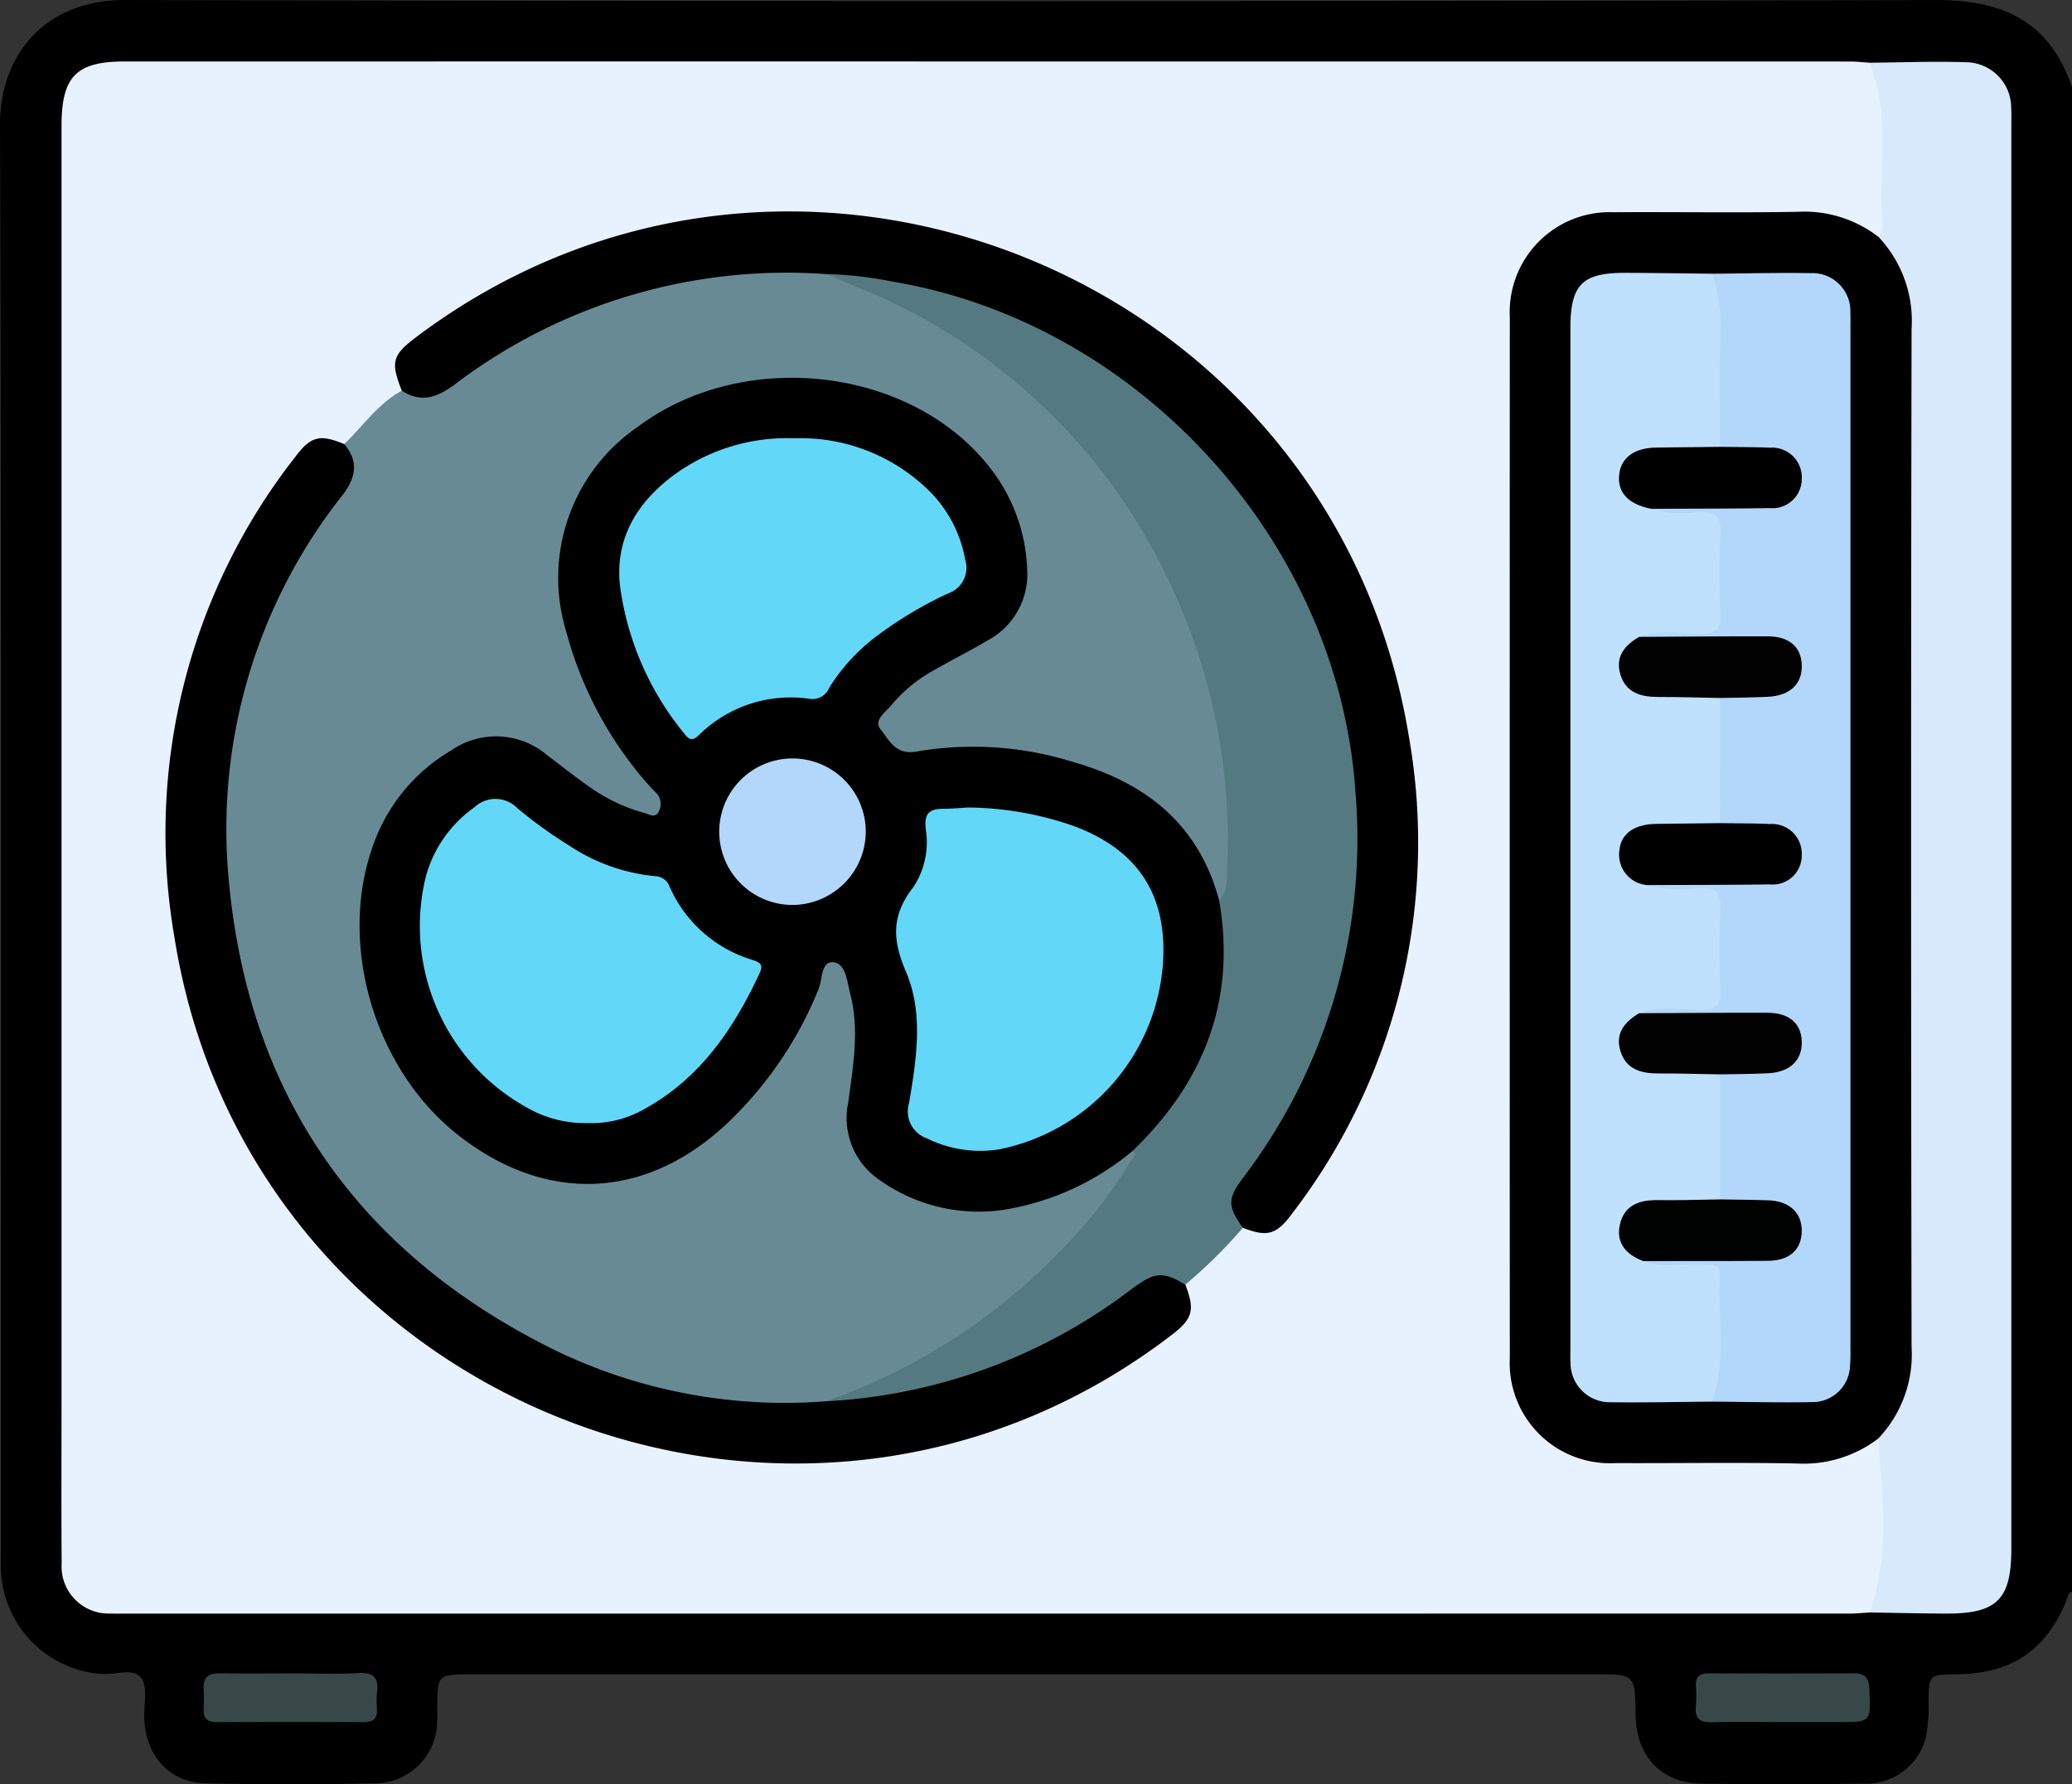 <svg xmlns="http://www.w3.org/2000/svg" viewBox="0 0 150 129.2"><rect x="0" y="0" width="150" height="129.2" fill="#333333" stroke="none"/><title>điều hòa không khí0</title><g id="Layer_2" data-name="Layer 2"><g id="Layer_1-2" data-name="Layer 1"><g id="điều_hòa_không_khí" data-name="điều hòa không khí"><path d="M150,115.282c-.317.053-.293.341-.378.552-1.509,3.692-3.99,5.368-7.999,5.402-1.996.017-1.977.017-2.007,2.033a11.661,11.661,0,0,1-.212,2.615,4.474,4.474,0,0,1-4.501,3.273c-3.904.047-7.809.054-11.713-.001-2.923-.041-4.74-1.986-4.78-4.957-.041-2.962-.041-2.962-2.945-2.962H34.201c-2.541,0-2.541,0-2.546,2.482-.001.293.01.586-.005.878a4.529,4.529,0,0,1-4.444,4.535q-6.146.134-12.298.001c-2.624-.057-4.338-1.954-4.464-4.652-.048-1.018.283-2.304-.217-2.982-.549-.745-1.912-.205-2.917-.287A7.848,7.848,0,0,1,.07,113.721c-.017-.439-.007-.878-.007-1.318C.063,77.943.118,43.482 0,9.021-.016,4.205,3.049-.014,9.09,0q65.523.156,131.047.002C145.017-.008,148.417,1.563,150,6.334Z"/><path d="M135.358,116.761c-.485.028-.97.079-1.455.079q-62.435.006-124.871.003c-.342,0-.684.009-1.025-.007a3.406,3.406,0,0,1-3.543-3.628c-.031-3.953-.009-7.906-.009-11.859q-0-46.117 0-92.234c0-3.578,1.06-4.664,4.58-4.664q62.435-.003,124.871.003c.484,0,.969.058,1.453.088a4.281,4.281,0,0,1,1.283,3.287c.112,2.66.062,5.324.021,7.986-.009.564.006,1.194-.67,1.481-.097.003-.219.04-.288-.006-2.573-1.732-5.489-1.43-8.357-1.425-3.512.005-7.025-.02-10.537.007a6.782,6.782,0,0,0-7.053,6.85c-.014.341-.011.683-.012,1.024q-.001,36.957-.009,73.915a8.027,8.027,0,0,0,1.279,4.862,6.368,6.368,0,0,0,5.304,2.911c4.975.063,9.952.032,14.928.014a6.833,6.833,0,0,0,3.213-.884,2.87,2.87,0,0,1,1.488-.55c.765.294.707.991.717,1.597.041,2.571.078,5.145-.014,7.715A4.368,4.368,0,0,1,135.358,116.761Z" fill="#e7f2fe"/><path d="M135.992,17.157c.45-.56.252-1.223.229-1.828-.111-2.952.336-5.923-.268-8.856-.135-.657-.392-1.288-.593-1.931,2.337-.019,4.676-.118,7.009-.033a3.297,3.297,0,0,1,3.229,3.315c.027.437.01.878.01,1.317q0,51.51 0,103.02c0,3.647-1.035,4.688-4.699,4.679-1.85-.005-3.7-.051-5.55-.079,1.454-4.138.919-8.374.618-12.598-.185-.613.214-1.031.532-1.442a6.646,6.646,0,0,0,1.314-4.248q-.004-4.755 0-9.51.001-32.482.016-64.964c.003-2.145-.104-4.197-1.639-5.893A.863.863,0,0,1,135.992,17.157Z" fill="#d7e9fa"/><path d="M21.126,121.173c1.606-.001,3.216.069,4.816-.024,1.141-.067,1.491.374,1.352,1.428a6.138,6.138,0,0,0-.006,1.167c.041.678-.247.959-.937.956q-5.328-.024-10.656.001c-.686.003-.983-.27-.952-.95.022-.486.024-.974-.002-1.459-.043-.812.327-1.137,1.13-1.125C17.623,121.191,19.375,121.174,21.126,121.173Z" fill="#384848"/><path d="M129.064,124.695c-1.703-0-3.407-.034-5.109.014-.868.024-1.277-.248-1.186-1.16a8.991,8.991,0,0,0,.004-1.459c-.045-.707.289-.927.957-.924q5.255.026,10.51 0c.839-.004,1.058.402,1.091,1.172.103,2.357.129,2.356-2.181,2.356Q131.108,124.695,129.064,124.695Z" fill="#384848"/><path d="M24.918,32.156c1.371-1.311,2.452-2.934,4.173-3.868,2.183.587,3.624-.848,5.202-1.91A39.772,39.772,0,0,1,58.555,19.412a6.206,6.206,0,0,1,1.16.113,40.288,40.288,0,0,1,14.961,8.656,43.513,43.513,0,0,1,14.081,26.15,52.25,52.25,0,0,1,.391,9.341c-.015.656-.034,1.413-.939,1.59a1.849,1.849,0,0,1-.695-1.087c-1.63-4.915-5.409-7.335-10.099-8.657a23.107,23.107,0,0,0-10.99-.728c-1.515.308-2.136-.692-2.793-1.63-.647-.924.044-1.663.581-2.351a10.895,10.895,0,0,1,2.789-2.345,31.104,31.104,0,0,1,2.803-1.582c3.939-2.005,4.958-4.403,3.68-8.655a13.71,13.71,0,0,0-6.288-7.777c-6.61-4.138-16.936-3.682-22.821,2.555a12.295,12.295,0,0,0-3.339,11.057,26.612,26.612,0,0,0,6.034,12.36c.124.151.258.293.385.441.539.626.976,1.343.405,2.101-.509.677-1.265.332-1.891.09A20.977,20.977,0,0,1,40.312,55.739c-3.524-2.85-6.132-2.693-9.433.414A14.126,14.126,0,0,0,26.495,67.361a18.449,18.449,0,0,0,7.667,15.075c5.678,4.272,12.744,3.763,17.92-1.124a26.689,26.689,0,0,0,7.035-10.469c.033-.092.063-.185.102-.274.231-.525.348-1.207,1.115-1.161.698.041.902.657,1.152,1.189.974,2.081.82,4.287.669,6.477-.057.822-.185,1.647-.295,2.469-.413,3.086.413,4.802,3.136,6.26,4.397,2.355,8.736,1.829,13.04-.317,1.35-.673,2.397-1.852,3.882-2.289,1.036.408.266.972.044,1.357a29.642,29.642,0,0,1-3.488,4.675,42.102,42.102,0,0,1-18.832,12.57,38.816,38.816,0,0,1-18.419-3.127A41.311,41.311,0,0,1,16.412,66.231a40.101,40.101,0,0,1,7.38-29.634A4.97,4.97,0,0,0,24.918,32.156Z" fill="#688a95"/><path d="M135.992,17.157a8.853,8.853,0,0,1,2.395,6.646q-.072,36.861-.001,73.723a8.842,8.842,0,0,1-2.41,6.637,8.889,8.889,0,0,1-5.856,1.81c-4.39-.085-8.782-.011-13.173-.029a7.259,7.259,0,0,1-7.646-7.605q-.015-37.695 0-75.391a7.239,7.239,0,0,1,7.519-7.58c4.44-.029,8.881.048,13.32-.031A8.78,8.78,0,0,1,135.992,17.157Z"/><path d="M88.257,65.193a2.229,2.229,0,0,0,.546-1.606,43.327,43.327,0,0,0-4.173-21.497A42.22,42.22,0,0,0,62.327,20.903c-.845-.349-1.687-.704-2.531-1.056.407-.499.957-.395,1.486-.34A41.275,41.275,0,0,1,98.095,54.161a39.831,39.831,0,0,1-7.032,30.252c-.999,1.411-1.807,2.731-1.086,4.494a36.955,36.955,0,0,1-4.167,4.116c-1.937-.49-3.39.403-4.905,1.489a39.749,39.749,0,0,1-19.773,7.277c-.482.046-.98.15-1.337-.323A43.864,43.864,0,0,0,77.686,89.606a31.96,31.96,0,0,0,4.186-5.572c.122-.213.52-.394.129-.706-.059-.619.382-.971.746-1.347a18.552,18.552,0,0,0,5.301-15.43C88.002,66.084,87.796,65.585,88.257,65.193Z" fill="#557980"/><path d="M59.795,101.466a39.81,39.81,0,0,0,22.089-8.094c1.713-1.28,2.276-1.335,3.926-.35.71,1.833.539,2.468-.977,3.632-27.044,20.769-66.857,4.93-72.203-28.777a44.181,44.181,0,0,1,8.773-34.829c1.111-1.47,1.766-1.615,3.515-.893,1.073,1.261.842,2.435-.11,3.681a38.941,38.941,0,0,0-8.253,27.808c1.396,15.617,9.346,27,23.372,34.002A38.203,38.203,0,0,0,59.795,101.466Z"/><path d="M89.978,88.907c-1.119-1.557-1.126-2.101.027-3.64a40.548,40.548,0,0,0,8.116-27.99c-1.251-18.09-15.679-33.925-33.549-36.893a26.959,26.959,0,0,0-4.776-.537,39.75,39.75,0,0,0-26.869,7.986c-1.264.938-2.429,1.373-3.837.456-.833-2.099-.696-2.58,1.121-3.941C57.333,4.028,96.514,19.815,101.993,53.331A44.136,44.136,0,0,1,93.485,87.948C92.4,89.412,91.707,89.581,89.978,88.907Z"/><path d="M88.257,65.193c1.25,7.196-1.086,13.154-6.256,18.135a19.27,19.27,0,0,1-9.31,4.27,12.398,12.398,0,0,1-9.254-2.326,5.412,5.412,0,0,1-2.023-5.471c.341-2.61.819-5.223.137-7.84-.225-.863-.307-2.184-1.214-2.284-.903-.099-.792,1.254-1.083,1.96a27.653,27.653,0,0,1-6.517,9.614c-5.885,5.62-13.178,5.97-19.578.932C27.09,77.406,24.43,68.335,27.018,61.194a12.921,12.921,0,0,1,5.648-6.857,5.704,5.704,0,0,1,6.937.34c.974.733,1.926,1.497,2.925,2.195a12.479,12.479,0,0,0,4.052,1.975c.391.099.876.469,1.134-.135a1.153,1.153,0,0,0-.255-1.343,20.307,20.307,0,0,1-1.534-1.765,27.358,27.358,0,0,1-4.933-9.871,13.267,13.267,0,0,1,5.205-14.845c7.712-5.743,19.839-4.302,25.499,3.015A12.645,12.645,0,0,1,74.36,41.197a5.441,5.441,0,0,1-2.909,5.203c-1.255.747-2.569,1.397-3.835,2.128a10.619,10.619,0,0,0-3.045,2.487c-.419.524-1.372,1.117-.815,1.809.614.763,1.079,1.884,2.617,1.591a24.283,24.283,0,0,1,11.276.749C82.938,56.665,86.778,59.674,88.257,65.193Z"/><path d="M123.935,101.492c-2.437.019-4.875.077-7.312.045a2.847,2.847,0,0,1-2.927-2.835c-.027-.388-.009-.78-.009-1.17q-0-36.882,0-73.763c0-3.15.85-4.02,3.961-4.012,2.096.005,4.191.041,6.287.063a2.308,2.308,0,0,1,.918,1.756,70.266,70.266,0,0,1-.075,10.593c-.378.682-1.057.598-1.675.621-1.021.038-2.044-.006-3.066.023-1.103.032-2.11.322-2.281,1.582-.176,1.29.763,1.771,1.822,2.064.094.026.187.054.284.078a14.527,14.527,0,0,0,3.332.135c1.116.016,1.744.459,1.764,1.622.037,2.132.047,4.263-.005,6.395-.026,1.064-.566,1.552-1.641,1.594a18.53,18.53,0,0,0-4.187.188c-.872.443-1.63,1.007-1.391,2.127.233,1.098,1.184,1.342,2.12,1.484a30.903,30.903,0,0,0,3.21.087c.617.029,1.296-.072,1.699.595a37.472,37.472,0,0,1,.025,8.623c-.319.636-.933.614-1.506.638-1.015.042-2.032.006-3.048.021-1.128.016-2.23.203-2.466,1.521-.242,1.354.779,1.839,1.845,2.197a15.814,15.814,0,0,0,3.64.148,1.512,1.512,0,0,1,1.71,1.695c.031,2.046.061,4.092-.009,6.137-.049,1.433-.402,1.697-1.909,1.779a17.117,17.117,0,0,0-3.917.186c-.893.443-1.592,1.082-1.368,2.156.24,1.148,1.233,1.416,2.245,1.501,1.018.086,2.043.002,3.064.044.616.025,1.295-.072,1.696.597a37.686,37.686,0,0,1,.024,8.617c-.32.64-.937.616-1.512.639-1.068.043-2.137-0-3.206.025-1.034.025-2.006.259-2.283,1.405-.298,1.233.495,1.877,1.527,2.299a15.295,15.295,0,0,0,3.791.153c1.188.015,1.844.464,1.853,1.712.015,2.098.063,4.197-.026,6.294A2.897,2.897,0,0,1,123.935,101.492Z" fill="#c0e1fe"/><path d="M123.935,101.492c1.077-2.987.409-6.086.579-9.131.045-.796-.527-.76-1.087-.803-1.489-.114-3.006.304-4.47-.245.476-.565,1.143-.458,1.757-.465,2.134-.025,4.269-.006,6.403-.011a7.947,7.947,0,0,0,1.306-.071,1.544,1.544,0,0,0,1.436-1.409,1.63,1.63,0,0,0-1.121-1.827,6.309,6.309,0,0,0-2.156-.234c-.708-.04-1.474.156-2.062-.447l.001-9.055c.607-.574,1.373-.389,2.086-.423a6.251,6.251,0,0,0,2.161-.286,1.57,1.57,0,0,0,1.097-1.704,1.536,1.536,0,0,0-1.386-1.469,8.754,8.754,0,0,0-1.605-.081c-2.146-.004-4.291.013-6.437-.01-.619-.007-1.287.099-1.775-.453,1.446-.593,2.958-.243,4.429-.232,1.186.009,1.496-.388,1.451-1.507-.079-1.935-.097-3.88.005-5.813.067-1.264-.42-1.546-1.584-1.522a8.864,8.864,0,0,1-3.716-.206c.471-.583,1.144-.465,1.759-.474,1.949-.027,3.899-.007,5.848-.011a8.565,8.565,0,0,0,1.314-.053,1.716,1.716,0,0,0,1.684-1.701c.028-1.078-.723-1.526-1.663-1.709a14.341,14.341,0,0,0-2.042-.085c-.573-.028-1.187.064-1.628-.452q.001-4.531.003-9.062a2.02,2.02,0,0,1,1.506-.403c.535-.023,1.072.01,1.605-.041,1.448-.137,2.219-.777,2.224-1.834.006-1.096-.688-1.63-2.276-1.658-2.336-.04-4.672.005-7.008-.022-.661-.008-1.383.137-1.911-.463,1.449-.573,2.96-.239,4.432-.224,1.19.012,1.493-.392,1.448-1.508-.078-1.935-.097-3.879.005-5.811.066-1.263-.419-1.55-1.583-1.523a7.382,7.382,0,0,1-3.423-.209c.476-.575,1.147-.458,1.764-.467,1.803-.027,3.607-.008,5.411-.01a11.69,11.69,0,0,0,1.315-.036c1.036-.119,1.797-.608,1.819-1.724.023-1.157-.813-1.574-1.809-1.728a18.432,18.432,0,0,0-1.898-.062c-.572-.029-1.188.067-1.624-.459.001-2.71-.032-5.42.016-8.129a11.404,11.404,0,0,0-.6-4.408c2.389-.02,4.779-.085,7.167-.044a2.75,2.75,0,0,1,2.852,2.88c.02.341.009.683.009,1.025q.001,36.971-.001,73.943a12.739,12.739,0,0,1-.034,1.316,2.714,2.714,0,0,1-2.68,2.584C128.813,101.572,126.374,101.508,123.935,101.492Z" fill="#b2d7fa"/><path d="M70.092,58.471A23.733,23.733,0,0,1,77.759,59.822c4.68,1.747,6.801,5.067,6.422,10.067a14.807,14.807,0,0,1-11.812,13.329,8.66,8.66,0,0,1-5.259-.786,2.06,2.06,0,0,1-1.297-2.561c.529-3.18,1.066-6.49-.233-9.521-.987-2.302-1.049-4.066.519-6.085a5.864,5.864,0,0,0,.921-4.208c-.129-1.123.223-1.49,1.256-1.492C68.908,58.565,69.54,58.502,70.092,58.471Z" fill="#62d7f8"/><path d="M42.58,81.324a8.414,8.414,0,0,1-4.088-.936A15.028,15.028,0,0,1,30.82,63.505,9.03,9.03,0,0,1,34.344,58.458a2.215,2.215,0,0,1,3.124.076,33.433,33.433,0,0,0,3.791,2.728,13.535,13.535,0,0,0,6.131,2.177,1.151,1.151,0,0,1,1.087.772,9.57,9.57,0,0,0,5.931,5.276c.535.177.904.291.588.971-1.884,4.052-4.322,7.639-8.354,9.854A7.682,7.682,0,0,1,42.58,81.324Z" fill="#62d7f8"/><path d="M57.484,31.739A13.216,13.216,0,0,1,67.489,35.77a9.347,9.347,0,0,1,2.388,4.761,1.963,1.963,0,0,1-1.249,2.443,28.67,28.67,0,0,0-5.25,3.155,13.748,13.748,0,0,0-3.336,3.653,1.326,1.326,0,0,1-1.485.814,9.438,9.438,0,0,0-7.921,2.595c-.374.355-.64.521-1.032.008a21.273,21.273,0,0,1-4.728-10.834c-.334-3.322,1.173-5.864,3.717-7.823A13.819,13.819,0,0,1,57.484,31.739Z" fill="#62d7f8"/><path d="M57.256,65.526a5.304,5.304,0,1,1,5.42-5.309A5.324,5.324,0,0,1,57.256,65.526Z" fill="#b2d7fa"/><path d="M124.521,86.849c1.163.021,2.327.025,3.489.066,1.559.054,2.47.927,2.424,2.291-.044,1.313-.901,2.078-2.45,2.091-3.009.025-6.018.013-9.028.017-1.219-.465-1.989-1.294-1.685-2.646.318-1.416,1.425-1.791,2.769-1.768C121.534,86.925,123.028,86.869,124.521,86.849Z" fill="#000101"/><path d="M124.521,32.357c1.212.018,2.425.01,3.636.06a2.155,2.155,0,0,1,2.28,2.278,2.12,2.12,0,0,1-2.306,2.096c-2.862.044-5.725.038-8.587.053-1.634-.324-2.434-1.151-2.33-2.408.105-1.27,1.074-2.005,2.682-2.026C121.436,32.389,122.978,32.374,124.521,32.357Z"/><path d="M124.521,59.603c1.212.019,2.425.012,3.635.065A2.156,2.156,0,0,1,130.435,61.95a2.099,2.099,0,0,1-2.306,2.089c-2.96.043-5.92.035-8.88.049a2.206,2.206,0,0,1-2.01-2.539c.123-1.209,1.105-1.866,2.655-1.889C121.437,59.637,122.979,59.621,124.521,59.603Z"/><path d="M118.665,73.368c3.105-.013,6.21-.043,9.315-.031,1.554.006,2.414.768,2.457,2.073.044,1.355-.852,2.228-2.429,2.305-1.16.057-2.324.055-3.486.08-1.493-.024-2.986-.071-4.479-.066-1.26.004-2.338-.309-2.739-1.638C116.917,74.807,117.627,73.984,118.665,73.368Z" fill="#010101"/><path d="M118.664,46.119c3.105-.017,6.209-.053,9.314-.042,1.56.006,2.416.77,2.459,2.075.045,1.358-.84,2.219-2.429,2.301-1.16.06-2.322.061-3.484.088-1.492-.027-2.984-.076-4.476-.074-1.256.002-2.344-.299-2.743-1.63C116.923,47.561,117.606,46.724,118.664,46.119Z" fill="#010101"/></g></g></g></svg>